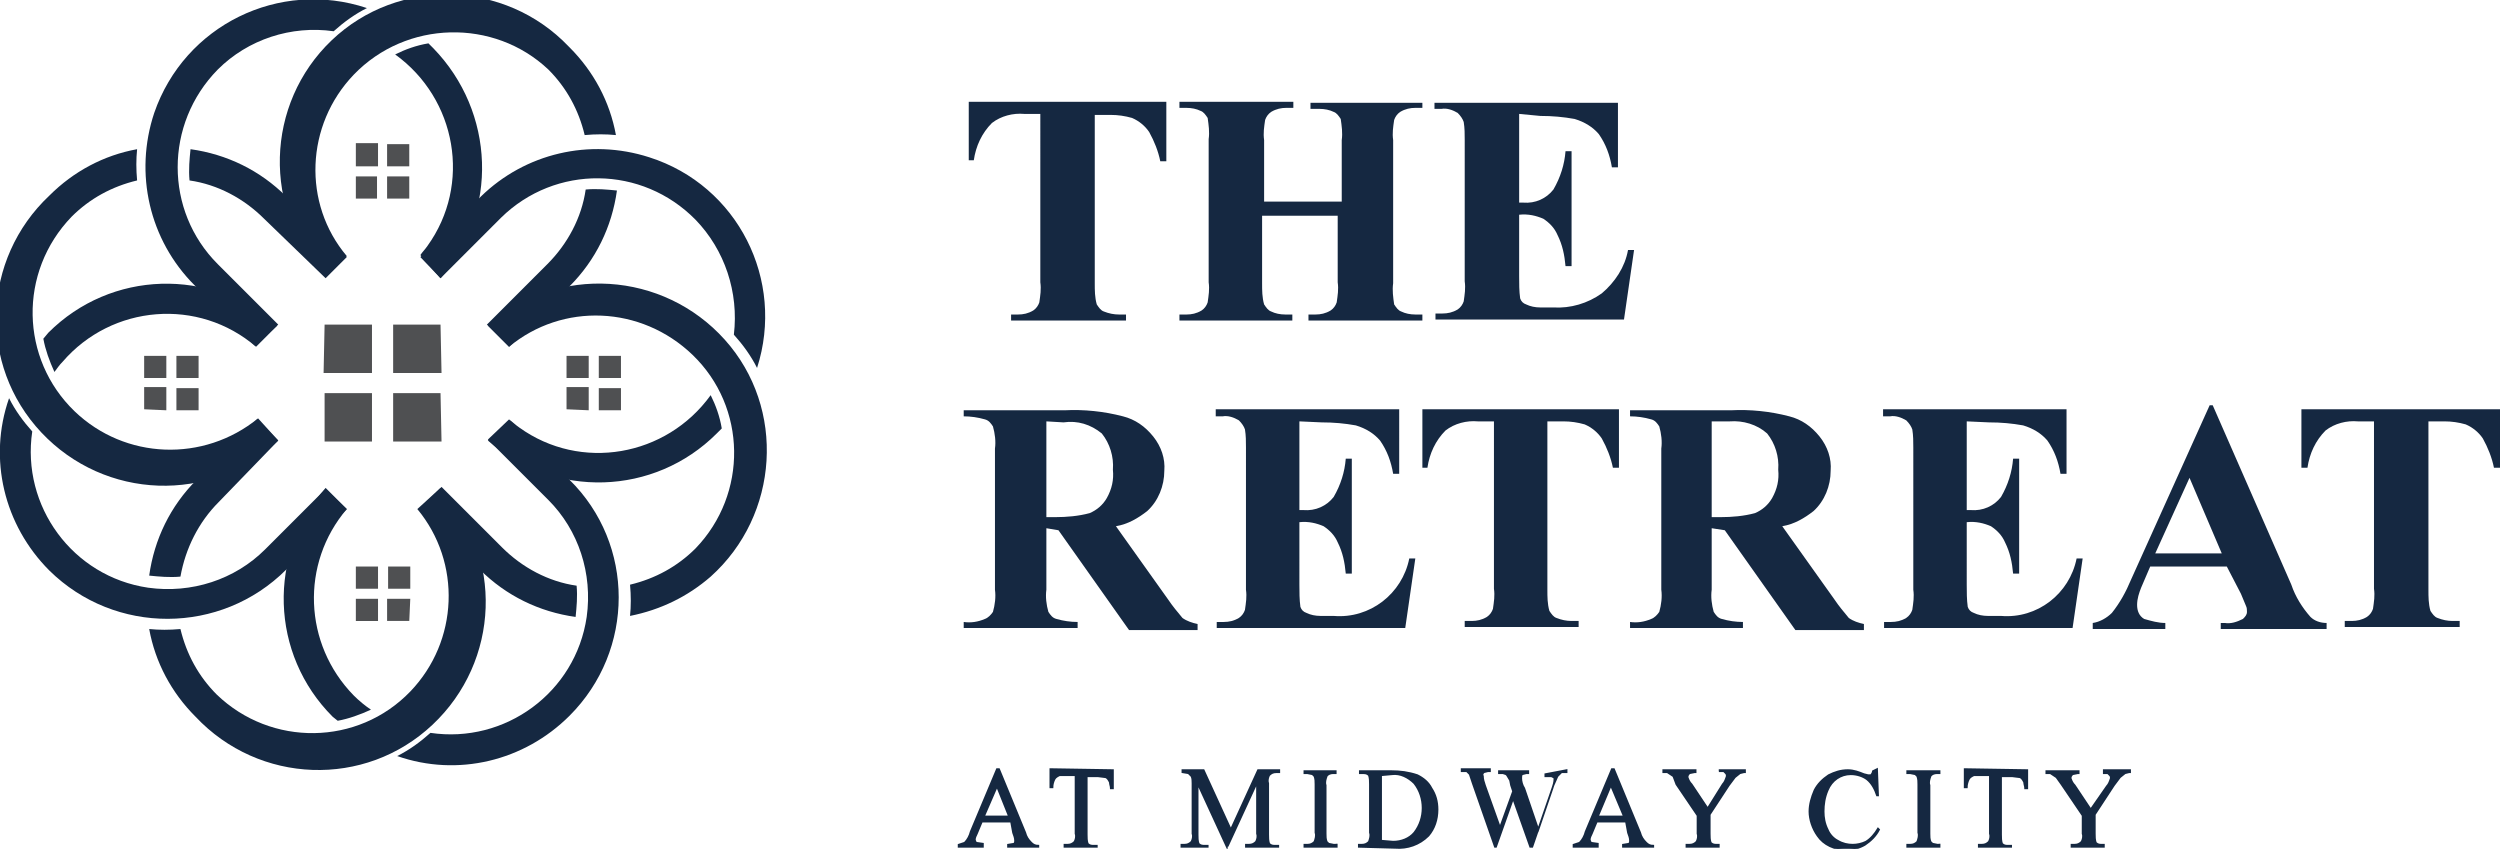 <?xml version="1.0" encoding="utf-8"?>
<!-- Generator: Adobe Illustrator 24.1.2, SVG Export Plug-In . SVG Version: 6.00 Build 0)  -->
<svg version="1.1" id="Layer_1" xmlns="http://www.w3.org/2000/svg" xmlns:xlink="http://www.w3.org/1999/xlink" x="0px" y="0px"
	 viewBox="0 0 248 84.2" style="enable-background:new 0 0 248 84.2;" xml:space="preserve">
<style type="text/css">
	.st0{fill:#152841;}
	.st1{fill:none;stroke:#152841;stroke-width:0.178;stroke-miterlimit:10;}
	.st2{fill-rule:evenodd;clip-rule:evenodd;fill:#152841;}
	.st3{fill-rule:evenodd;clip-rule:evenodd;fill:#4F5052;}
</style>
<path id="Path_79" class="st0" d="M201.1,76.4v1.8h-0.2c0-0.2-0.1-0.4-0.1-0.6c-0.1-0.2-0.2-0.4-0.4-0.5l-0.8-0.1h-1.1v5.8
	c0,0.3,0,0.6,0.1,0.9c0.2,0.2,0.4,0.2,0.6,0.2h0.3V84h-3.2v-0.2h0.3c0.3,0,0.5-0.1,0.7-0.3c0.1-0.2,0.2-0.5,0.1-0.8v-5.8h-1.6
	c-0.2,0.1-0.4,0.2-0.5,0.4c-0.1,0.2-0.2,0.5-0.2,0.8h-0.2v-1.8L201.1,76.4z"/>
<path id="Path_80" class="st1" d="M201.1,76.4v1.8h-0.2c0-0.2-0.1-0.4-0.1-0.6c-0.1-0.2-0.2-0.4-0.4-0.5l-0.8-0.1h-1.1v5.8
	c0,0.3,0,0.6,0.1,0.9c0.2,0.2,0.4,0.2,0.6,0.2h0.3V84h-3.2v-0.2h0.3c0.3,0,0.5-0.1,0.7-0.3c0.1-0.2,0.2-0.5,0.1-0.8v-5.8h-1.6
	c-0.2,0.1-0.4,0.2-0.5,0.4c-0.1,0.2-0.2,0.5-0.2,0.8h-0.2v-1.8L201.1,76.4z"/>
<path id="Path_81" class="st0" d="M208.7,76.4h2.6v0.2h-0.1l-0.4,0.1l-0.5,0.4l-0.6,0.8l-1.9,2.9v1.9c0,0.3,0,0.6,0.1,0.9
	c0.2,0.2,0.4,0.2,0.6,0.2h0.2V84h-3.2v-0.2h0.3c0.3,0,0.5-0.1,0.7-0.3c0.1-0.2,0.2-0.5,0.1-0.8v-1.8l-2.1-3.1l-0.5-0.7l-0.6-0.4
	h-0.4v-0.2h3.2v0.2h-0.1l-0.5,0.1c-0.1,0.1-0.2,0.2-0.2,0.4c0.1,0.3,0.2,0.5,0.4,0.7l1.6,2.4L209,78c0.2-0.2,0.3-0.5,0.4-0.8
	c0-0.1,0-0.2-0.1-0.3l-0.2-0.2h-0.4L208.7,76.4z"/>
<path id="Path_82" class="st1" d="M208.7,76.4h2.6v0.2h-0.1l-0.4,0.1l-0.5,0.4l-0.6,0.8l-1.9,2.9v1.9c0,0.3,0,0.6,0.1,0.9
	c0.2,0.2,0.4,0.2,0.6,0.2h0.2V84h-3.2v-0.2h0.3c0.3,0,0.5-0.1,0.7-0.3c0.1-0.2,0.2-0.5,0.1-0.8v-1.8l-2.1-3.1l-0.5-0.7l-0.6-0.4
	h-0.4v-0.2h3.2v0.2h-0.1l-0.5,0.1c-0.1,0.1-0.2,0.2-0.2,0.4c0.1,0.3,0.2,0.5,0.4,0.7l1.6,2.4L209,78c0.2-0.2,0.3-0.5,0.4-0.8
	c0-0.1,0-0.2-0.1-0.3l-0.2-0.2h-0.4L208.7,76.4z"/>
<path id="Path_36" class="st2" d="M43.7,27.6C49.5,21,49.1,11.1,43,4.8l-0.5-0.5c-1.2,0.2-2.3,0.6-3.3,1.1c6.1,4.4,7.6,12.9,3.2,19
	c-0.2,0.3-0.5,0.6-0.7,0.9L43.7,27.6z M27.6,32.2L27.6,32.2l-6-6c-5.3-5.3-5.3-13.9,0-19.3c3-3,7.3-4.4,11.5-3.8
	c1-0.9,2.1-1.7,3.3-2.3c-8.7-2.9-18.1,1.7-21.1,10.4c-2,6-0.5,12.6,4,17.1l6,6L27.6,32.2z"/>
<path id="Path_37" class="st2" d="M48.4,43.7c6.6,5.8,16.5,5.5,22.7-0.7l0.5-0.5c-0.2-1.2-0.6-2.3-1.1-3.3c-4.4,6.1-12.9,7.6-19,3.2
	c-0.3-0.2-0.6-0.5-0.9-0.7L48.4,43.7z M43.7,27.6L43.7,27.6l6-6c5.4-5.3,14-5.2,19.3,0.2c2.9,3,4.3,7.2,3.8,11.4
	c0.9,1,1.7,2.1,2.3,3.3c2.8-8.7-1.9-18.1-10.7-20.9c-5.9-1.9-12.3-0.4-16.7,3.9l-6,6L43.7,27.6z"/>
<path id="Path_38" class="st2" d="M50.5,34.4l6-6c2.6-2.6,4.2-5.9,4.7-9.5c-1-0.1-2-0.2-3.1-0.1c-0.4,2.8-1.8,5.4-3.8,7.4l-6,6
	L50.5,34.4z M34.4,25.4L34.4,25.4l-2.1,2.1c-6.3-6.7-6-17.2,0.6-23.5s17.2-6,23.5,0.6c0,0,0.1,0.1,0.1,0.1c2.4,2.4,4,5.4,4.6,8.7
	c-1-0.1-2-0.1-3.1,0c-0.6-2.5-1.8-4.7-3.6-6.5C49,1.8,40.3,2,35.1,7.4C30.3,12.4,30,20.2,34.4,25.4"/>
<path id="Path_39" class="st2" d="M41.6,50.5l6,6c2.6,2.6,5.9,4.2,9.5,4.7c0.1-1,0.2-2,0.1-3.1c-2.8-0.4-5.4-1.8-7.4-3.8l-6-6
	L41.6,50.5z M50.5,34.4L50.5,34.4l-2.1-2.1c6.9-6.1,17.4-5.4,23.5,1.4s5.4,17.4-1.4,23.5c-2.3,2-5,3.3-8,3.9c0.1-1,0.1-2,0-3.1
	c2.5-0.6,4.7-1.8,6.5-3.6c5.2-5.4,5.1-14-0.3-19.2C63.6,30.3,55.8,30,50.5,34.4"/>
<path id="Path_40" class="st2" d="M43.7,48.4c6.3,6.7,5.9,17.2-0.8,23.5c-6.7,6.3-17.2,5.9-23.5-0.8c-2.4-2.4-4-5.4-4.6-8.7
	c1,0.1,2,0.1,3.1,0c0.6,2.5,1.8,4.7,3.6,6.5c5.4,5.2,14,5.1,19.2-0.3c4.8-5,5.1-12.8,0.7-18.1L43.7,48.4z M27.6,43.7L27.6,43.7
	l-2.1-2.1l-6,6c-2.6,2.6-4.2,5.9-4.7,9.5c1,0.1,2,0.2,3.1,0.1c0.5-2.8,1.8-5.4,3.8-7.4L27.6,43.7z"/>
<path id="Path_41" class="st2" d="M27.6,43.7c-6.7,6.3-17.2,5.9-23.5-0.8s-5.9-17.2,0.8-23.5c2.4-2.4,5.4-4,8.7-4.6
	c-0.1,1-0.1,2,0,3.1c-2.5,0.6-4.7,1.8-6.5,3.6C1.8,27,2,35.6,7.4,40.8c5,4.8,12.8,5.1,18.2,0.7L27.6,43.7z M32.3,27.6L32.3,27.6
	l2.1-2.1l-6-6c-2.6-2.6-5.9-4.2-9.5-4.7c-0.1,1-0.2,2-0.1,3.1c2.8,0.4,5.4,1.8,7.4,3.8L32.3,27.6z"/>
<path id="Path_42" class="st2" d="M50.5,41.6l6,6C63,54,63,64.5,56.5,71c-4.5,4.5-11.1,6.1-17.1,4c1.2-0.6,2.3-1.4,3.3-2.3
	c7.4,1.1,14.4-4,15.5-11.5c0.6-4.3-0.8-8.6-3.8-11.6l-6-6L50.5,41.6z M34.4,50.5L34.4,50.5c-4.6,5.4-4.3,13.4,0.7,18.5
	c0.5,0.5,1.1,1,1.7,1.4c-1.1,0.5-2.2,0.9-3.3,1.1L33,71.1c-6.2-6.2-6.5-16.1-0.7-22.7L34.4,50.5z"/>
<path id="Path_43" class="st2" d="M34.4,50.5l-6,6c-6.5,6.5-17,6.5-23.5,0.1c-4.5-4.5-6.1-11.1-4-17.1c0.6,1.2,1.4,2.3,2.3,3.3
	c-1.1,7.4,4,14.4,11.5,15.5c4.3,0.6,8.6-0.8,11.6-3.8l6-6L34.4,50.5z M25.4,34.4L25.4,34.4c-5.7-4.9-14.3-4.2-19.2,1.5
	c-0.3,0.3-0.5,0.6-0.8,1c-0.5-1.1-0.9-2.2-1.1-3.3L4.8,33c6.2-6.2,16.1-6.5,22.7-0.7L25.4,34.4z"/>
<path id="Path_44" class="st3" d="M35.3,16.5h2.2v-2.3h-2.2V16.5z M38.4,14.3L38.4,14.3v2.2h2.2v-2.2H38.4z M40.6,17.5h-2.2v2.2h2.2
	V17.5z M37.4,19.7L37.4,19.7v-2.2h-2.1v2.2H37.4z"/>
<path id="Path_45" class="st3" d="M56.2,37.5h2.2v-2.2h-2.2V37.5z M59.4,35.3L59.4,35.3v2.2h2.2v-2.2H59.4z M61.6,38.5h-2.2v2.2h2.2
	V38.5z M58.4,40.7L58.4,40.7v-2.3h-2.2v2.2L58.4,40.7z"/>
<path id="Path_46" class="st3" d="M14.3,37.5h2.2v-2.2h-2.2V37.5z M17.5,35.3L17.5,35.3v2.2h2.2v-2.2H17.5z M19.7,38.5h-2.2v2.2h2.2
	V38.5z M16.5,40.7L16.5,40.7v-2.3h-2.2v2.2L16.5,40.7z"/>
<path id="Path_47" class="st3" d="M35.3,58.4h2.2v-2.2h-2.2V58.4z M38.5,56.2L38.5,56.2v2.2h2.2v-2.2H38.5z M40.7,59.4h-2.3v2.2h2.2
	L40.7,59.4z M37.5,61.6L37.5,61.6v-2.2h-2.2v2.2H37.5z"/>
<path id="Path_48" class="st3" d="M43.7,32.2H39V37h4.8L43.7,32.2z M43.7,39H39v4.8h4.8L43.7,39z M36.9,43.8L36.9,43.8V39h-4.7v4.8
	H36.9z M32.1,37h4.8v-4.8h-4.7L32.1,37z"/>
<path id="Path_49" class="st0" d="M115.7,10.1V16h-0.6c-0.2-1-0.6-2-1.1-2.9c-0.4-0.6-1-1.1-1.7-1.4c-0.7-0.2-1.4-0.3-2.1-0.3h-1.6
	v16.7c0,0.7,0,1.4,0.2,2.1c0.2,0.3,0.4,0.6,0.7,0.7c0.5,0.2,1,0.3,1.5,0.3h0.7v0.6h-11.4v-0.6h0.7c0.5,0,1-0.1,1.5-0.4
	c0.3-0.2,0.5-0.5,0.6-0.8c0.1-0.7,0.2-1.3,0.1-2V11.3h-1.6c-1.1-0.1-2.3,0.2-3.2,0.9c-1,1-1.6,2.3-1.8,3.7h-0.5v-5.8H115.7z"/>
<path id="Path_50" class="st0" d="M125.2,21.4v6.7c0,0.7,0,1.4,0.2,2.1c0.2,0.3,0.4,0.6,0.7,0.7c0.4,0.2,0.9,0.3,1.4,0.3h0.7v0.6
	H117v-0.6h0.7c0.5,0,1-0.1,1.5-0.4c0.3-0.2,0.5-0.5,0.6-0.8c0.1-0.7,0.2-1.3,0.1-2V13.8c0.1-0.7,0-1.4-0.1-2.1
	c-0.2-0.3-0.4-0.6-0.7-0.7c-0.4-0.2-0.9-0.3-1.4-0.3H117v-0.6h11.3v0.6h-0.7c-0.5,0-1,0.1-1.5,0.4c-0.3,0.2-0.5,0.5-0.6,0.8
	c-0.1,0.7-0.2,1.3-0.1,2V20h7.7v-6.1c0.1-0.7,0-1.4-0.1-2.1c-0.2-0.3-0.4-0.6-0.7-0.7c-0.4-0.2-0.9-0.3-1.4-0.3H130v-0.6h11.1v0.5
	h-0.7c-0.5,0-1,0.1-1.5,0.4c-0.3,0.2-0.5,0.5-0.6,0.8c-0.1,0.7-0.2,1.3-0.1,2v14.2c-0.1,0.7,0,1.4,0.1,2.1c0.2,0.3,0.4,0.6,0.7,0.7
	c0.4,0.2,0.9,0.3,1.4,0.3h0.7v0.6h-11.3v-0.6h0.7c0.5,0,1-0.1,1.5-0.4c0.3-0.2,0.5-0.5,0.6-0.8c0.1-0.7,0.2-1.3,0.1-2v-6.6H125.2z"
	/>
<path id="Path_51" class="st0" d="M150.7,11.3v8.8h0.4c1.2,0.1,2.3-0.4,3-1.3c0.7-1.2,1.1-2.5,1.2-3.8h0.6v11.4h-0.6
	c-0.1-1.1-0.3-2.1-0.8-3.1c-0.3-0.7-0.8-1.2-1.4-1.6c-0.7-0.3-1.5-0.5-2.4-0.4v6.1c0,0.7,0,1.5,0.1,2.2c0.1,0.3,0.3,0.5,0.6,0.6
	c0.4,0.2,0.9,0.3,1.4,0.3h1.3c1.7,0.1,3.4-0.4,4.8-1.4c1.3-1.1,2.3-2.6,2.6-4.3h0.6l-1,6.9h-18.7v-0.6h0.7c0.5,0,1-0.1,1.5-0.4
	c0.3-0.2,0.5-0.5,0.6-0.8c0.1-0.7,0.2-1.3,0.1-2V13.9c0-0.6,0-1.2-0.1-1.8c-0.1-0.3-0.3-0.6-0.6-0.9c-0.5-0.3-1.1-0.5-1.6-0.4h-0.7
	v-0.6h18.2v6.4h-0.6c-0.2-1.2-0.6-2.3-1.3-3.3c-0.6-0.7-1.4-1.2-2.4-1.5c-1.1-0.2-2.2-0.3-3.4-0.3L150.7,11.3z"/>
<path id="Path_52" class="st0" d="M103.8,52.4v6.1c-0.1,0.7,0,1.5,0.2,2.2c0.2,0.3,0.4,0.6,0.8,0.7c0.7,0.2,1.4,0.3,2.1,0.3v0.6
	H95.6v-0.6c0.7,0.1,1.4,0,2.1-0.3c0.3-0.1,0.6-0.4,0.8-0.7c0.2-0.7,0.3-1.5,0.2-2.2v-14c0.1-0.7,0-1.5-0.2-2.2
	c-0.2-0.3-0.4-0.6-0.8-0.7c-0.7-0.2-1.4-0.3-2.1-0.3v-0.6h10c1.9-0.1,3.9,0.1,5.8,0.6c1.2,0.3,2.2,1,3,2c0.8,1,1.2,2.2,1.1,3.4
	c0,1.5-0.6,3-1.7,4c-0.9,0.7-1.9,1.3-3.1,1.5l5.2,7.3c0.4,0.6,0.9,1.2,1.4,1.8c0.4,0.3,1,0.5,1.5,0.6v0.6h-6.8l-7-9.9L103.8,52.4z
	 M103.8,41.8v9.5h0.9c1.1,0,2.3-0.1,3.4-0.4c0.7-0.3,1.3-0.8,1.7-1.5c0.5-0.9,0.7-1.8,0.6-2.8c0.1-1.3-0.3-2.6-1.1-3.6
	c-1.1-0.9-2.4-1.3-3.8-1.1L103.8,41.8z"/>
<path id="Path_53" class="st0" d="M128.9,41.8v8.8h0.4c1.2,0.1,2.3-0.4,3-1.3c0.7-1.2,1.1-2.5,1.2-3.8h0.6v11.4h-0.6
	c-0.1-1.1-0.3-2.1-0.8-3.1c-0.3-0.7-0.8-1.2-1.4-1.6c-0.7-0.3-1.5-0.5-2.4-0.4V58c0,0.7,0,1.5,0.1,2.2c0.1,0.3,0.3,0.5,0.6,0.6
	c0.4,0.2,0.9,0.3,1.4,0.3h1.3c3.6,0.3,6.8-2.2,7.5-5.7h0.6l-1,6.9h-18.7v-0.6h0.7c0.5,0,1-0.1,1.5-0.4c0.3-0.2,0.5-0.5,0.6-0.8
	c0.1-0.7,0.2-1.3,0.1-2V44.4c0-0.6,0-1.2-0.1-1.8c-0.1-0.3-0.3-0.6-0.6-0.9c-0.5-0.3-1.1-0.5-1.6-0.4h-0.7v-0.7h18.2V47h-0.6
	c-0.2-1.2-0.6-2.3-1.3-3.3c-0.6-0.7-1.4-1.2-2.4-1.5c-1.1-0.2-2.2-0.3-3.4-0.3L128.9,41.8z"/>
<path id="Path_54" class="st0" d="M160.6,40.6v5.8H160c-0.2-1-0.6-2-1.1-2.9c-0.4-0.6-1-1.1-1.7-1.4c-0.7-0.2-1.4-0.3-2.1-0.3h-1.6
	v16.7c0,0.7,0,1.4,0.2,2.1c0.2,0.3,0.4,0.6,0.7,0.7c0.5,0.2,1,0.3,1.5,0.3h0.7v0.6h-11.3v-0.6h0.7c0.5,0,1-0.1,1.5-0.4
	c0.3-0.2,0.5-0.5,0.6-0.8c0.1-0.7,0.2-1.3,0.1-2V41.8h-1.6c-1.1-0.1-2.3,0.2-3.2,0.9c-1,1-1.6,2.3-1.8,3.7h-0.5v-5.8H160.6z"/>
<path id="Path_55" class="st0" d="M169.8,52.4v6.1c-0.1,0.7,0,1.5,0.2,2.2c0.2,0.3,0.4,0.6,0.8,0.7c0.7,0.2,1.4,0.3,2.1,0.3v0.6
	h-11.2v-0.6c0.7,0.1,1.4,0,2.1-0.3c0.3-0.1,0.6-0.4,0.8-0.7c0.2-0.7,0.3-1.5,0.2-2.2v-14c0.1-0.7,0-1.5-0.2-2.2
	c-0.2-0.3-0.4-0.6-0.8-0.7c-0.7-0.2-1.4-0.3-2.1-0.3v-0.6h10c1.9-0.1,3.9,0.1,5.8,0.6c1.2,0.3,2.2,1,3,2c0.8,1,1.2,2.2,1.1,3.4
	c0,1.5-0.6,3-1.7,4c-0.9,0.7-1.9,1.3-3.1,1.5l5.2,7.3c0.4,0.6,0.9,1.2,1.4,1.8c0.4,0.3,1,0.5,1.5,0.6v0.6h-6.8l-7-9.9L169.8,52.4z
	 M169.8,41.8v9.5h0.9c1.1,0,2.3-0.1,3.4-0.4c0.7-0.3,1.3-0.8,1.7-1.5c0.5-0.9,0.7-1.8,0.6-2.8c0.1-1.3-0.3-2.6-1.1-3.6
	c-1-0.9-2.4-1.3-3.7-1.2L169.8,41.8z"/>
<path id="Path_56" class="st0" d="M195.1,41.8v8.8h0.4c1.2,0.1,2.3-0.4,3-1.3c0.7-1.2,1.1-2.5,1.2-3.8h0.6v11.4h-0.6
	c-0.1-1.1-0.3-2.1-0.8-3.1c-0.3-0.7-0.8-1.2-1.4-1.6c-0.7-0.3-1.5-0.5-2.4-0.4V58c0,0.7,0,1.5,0.1,2.2c0.1,0.3,0.3,0.5,0.6,0.6
	c0.4,0.2,0.9,0.3,1.4,0.3h1.3c3.6,0.3,6.8-2.2,7.5-5.7h0.6l-1,6.9h-18.7v-0.6h0.7c0.5,0,1-0.1,1.5-0.4c0.3-0.2,0.5-0.5,0.6-0.8
	c0.1-0.7,0.2-1.3,0.1-2V44.4c0-0.6,0-1.2-0.1-1.8c-0.1-0.3-0.3-0.6-0.6-0.9c-0.5-0.3-1.1-0.5-1.6-0.4h-0.7v-0.7H205V47h-0.6
	c-0.2-1.2-0.6-2.3-1.3-3.3c-0.6-0.7-1.4-1.2-2.4-1.5c-1.1-0.2-2.2-0.3-3.4-0.3L195.1,41.8z"/>
<path id="Path_57" class="st0" d="M220.9,56.2h-7.6l-0.9,2.1c-0.2,0.5-0.4,1.1-0.4,1.7c0,0.6,0.2,1.1,0.7,1.4
	c0.7,0.2,1.4,0.4,2.1,0.4v0.6h-7.2v-0.6c0.7-0.1,1.4-0.5,1.9-1c0.8-1,1.4-2.1,1.9-3.3l7.8-17.3h0.3l7.8,17.8
	c0.4,1.2,1.1,2.3,1.9,3.2c0.4,0.4,1,0.6,1.6,0.6v0.6h-10.5v-0.6h0.4c0.6,0.1,1.2-0.1,1.8-0.4c0.2-0.2,0.4-0.4,0.4-0.7
	c0-0.2,0-0.4-0.1-0.6l-0.5-1.2L220.9,56.2z M220.4,54.9l-3.2-7.5l-3.4,7.5H220.4z"/>
<path id="Path_58" class="st0" d="M248,40.6v5.8h-0.6c-0.2-1-0.6-2-1.1-2.9c-0.4-0.6-1-1.1-1.7-1.4c-0.7-0.2-1.4-0.3-2.1-0.3h-1.6
	v16.7c0,0.7,0,1.4,0.2,2.1c0.2,0.3,0.4,0.6,0.7,0.7c0.5,0.2,1,0.3,1.5,0.3h0.7v0.6h-11.4v-0.6h0.7c0.5,0,1-0.1,1.5-0.4
	c0.3-0.2,0.5-0.5,0.6-0.8c0.1-0.7,0.2-1.3,0.1-2V41.8h-1.6c-1.1-0.1-2.3,0.2-3.2,0.9c-1,1-1.6,2.3-1.8,3.7h-0.6v-5.8H248z"/>
<path id="Path_59" class="st0" d="M100.3,81.5h-2.9l-0.5,1.2c-0.1,0.2-0.2,0.4-0.2,0.6c0,0.1,0.1,0.2,0.1,0.3l0.7,0.1V84h-2.4v-0.2
	l0.6-0.2c0.3-0.3,0.5-0.7,0.6-1.1l2.6-6.2h0.2l2.6,6.3c0.1,0.4,0.3,0.7,0.6,1c0.2,0.2,0.4,0.3,0.7,0.3V84h-3v-0.2l0.6-0.1
	c0.1-0.1,0.1-0.2,0.1-0.3c0-0.3-0.1-0.5-0.2-0.8L100.3,81.5z M100.1,81L98.9,78L97.6,81H100.1z"/>
<path id="Path_60" class="st1" d="M100.3,81.5h-2.9l-0.5,1.2c-0.1,0.2-0.2,0.4-0.2,0.6c0,0.1,0.1,0.2,0.1,0.3l0.7,0.1V84h-2.4v-0.2
	l0.6-0.2c0.3-0.3,0.5-0.7,0.6-1.1l2.6-6.2h0.2l2.6,6.3c0.1,0.4,0.3,0.7,0.6,1c0.2,0.2,0.4,0.3,0.7,0.3V84h-3v-0.2l0.6-0.1
	c0.1-0.1,0.1-0.2,0.1-0.3c0-0.3-0.1-0.5-0.2-0.8L100.3,81.5z M100.1,81L98.9,78L97.6,81H100.1z"/>
<path id="Path_61" class="st0" d="M110.4,76.4v1.8h-0.2c0-0.2-0.1-0.4-0.1-0.6c-0.1-0.2-0.2-0.4-0.4-0.5l-0.8-0.1h-1.1v5.8
	c0,0.3,0,0.6,0.1,0.9c0.2,0.2,0.4,0.2,0.6,0.2h0.3V84h-3.2v-0.2h0.3c0.3,0,0.5-0.1,0.7-0.3c0.1-0.2,0.2-0.5,0.1-0.8v-5.8h-1.6
	c-0.2,0.1-0.4,0.2-0.5,0.4c-0.1,0.2-0.2,0.5-0.2,0.8h-0.2v-1.8L110.4,76.4z"/>
<path id="Path_62" class="st1" d="M110.4,76.4v1.8h-0.2c0-0.2-0.1-0.4-0.1-0.6c-0.1-0.2-0.2-0.4-0.4-0.5l-0.8-0.1h-1.1v5.8
	c0,0.3,0,0.6,0.1,0.9c0.2,0.2,0.4,0.2,0.6,0.2h0.3V84h-3.2v-0.2h0.3c0.3,0,0.5-0.1,0.7-0.3c0.1-0.2,0.2-0.5,0.1-0.8v-5.8h-1.6
	c-0.2,0.1-0.4,0.2-0.5,0.4c-0.1,0.2-0.2,0.5-0.2,0.8h-0.2v-1.8L110.4,76.4z"/>
<path id="Path_63" class="st0" d="M121.7,84l-2.9-6.3v5.1c0,0.3,0,0.6,0.1,0.9c0.2,0.2,0.4,0.2,0.6,0.2h0.3V84h-2.6v-0.2h0.3
	c0.3,0,0.5-0.1,0.7-0.3c0.1-0.2,0.2-0.5,0.1-0.8v-5c0-0.2,0-0.5-0.1-0.7l-0.3-0.3l-0.6-0.1v-0.2h2.1l2.7,5.9l2.7-5.9h2.1v0.2h-0.3
	c-0.3,0-0.5,0.1-0.7,0.3c-0.1,0.2-0.2,0.5-0.1,0.8v5.1c0,0.3,0,0.6,0.1,0.9c0.2,0.2,0.4,0.2,0.6,0.2h0.3V84h-3.2v-0.2h0.3
	c0.3,0,0.5-0.1,0.7-0.3c0.1-0.2,0.2-0.5,0.1-0.8v-5.1l-2.9,6.3H121.7z"/>
<path id="Path_64" class="st1" d="M121.7,84l-2.9-6.3v5.1c0,0.3,0,0.6,0.1,0.9c0.2,0.2,0.4,0.2,0.6,0.2h0.3V84h-2.6v-0.2h0.3
	c0.3,0,0.5-0.1,0.7-0.3c0.1-0.2,0.2-0.5,0.1-0.8v-5c0-0.2,0-0.5-0.1-0.7l-0.3-0.3l-0.6-0.1v-0.2h2.1l2.7,5.9l2.7-5.9h2.1v0.2h-0.3
	c-0.3,0-0.5,0.1-0.7,0.3c-0.1,0.2-0.2,0.5-0.1,0.8v5.1c0,0.3,0,0.6,0.1,0.9c0.2,0.2,0.4,0.2,0.6,0.2h0.3V84h-3.2v-0.2h0.3
	c0.3,0,0.5-0.1,0.7-0.3c0.1-0.2,0.2-0.5,0.1-0.8v-5.1l-2.9,6.3H121.7z"/>
<path id="Path_65" class="st0" d="M132.6,83.7V84h-3.2v-0.2h0.3c0.3,0,0.5-0.1,0.7-0.3c0.1-0.3,0.2-0.6,0.1-0.9v-4.8
	c0-0.3,0-0.5-0.1-0.8l-0.2-0.2l-0.5-0.1h-0.3v-0.2h3.1v0.2h-0.3c-0.2,0-0.5,0.1-0.6,0.3c-0.1,0.3-0.2,0.6-0.1,0.9v4.8
	c0,0.3,0,0.5,0.1,0.8l0.2,0.2l0.5,0.1H132.6z"/>
<path id="Path_66" class="st1" d="M132.6,83.7V84h-3.2v-0.2h0.3c0.3,0,0.5-0.1,0.7-0.3c0.1-0.3,0.2-0.6,0.1-0.9v-4.8
	c0-0.3,0-0.5-0.1-0.8l-0.2-0.2l-0.5-0.1h-0.3v-0.2h3.1v0.2h-0.3c-0.2,0-0.5,0.1-0.6,0.3c-0.1,0.3-0.2,0.6-0.1,0.9v4.8
	c0,0.3,0,0.5,0.1,0.8l0.2,0.2l0.5,0.1H132.6z"/>
<path id="Path_67" class="st0" d="M134.8,84v-0.2h0.3c0.3,0,0.5-0.1,0.7-0.3c0.1-0.3,0.2-0.6,0.1-0.9v-4.8c0-0.3,0-0.6-0.1-0.9
	c-0.2-0.2-0.4-0.2-0.6-0.2h-0.3v-0.2h3.1c0.9,0,1.7,0.1,2.6,0.4c0.6,0.3,1.1,0.7,1.4,1.3c0.4,0.6,0.6,1.3,0.6,2.1
	c0,1-0.3,1.9-0.9,2.6c-0.9,0.9-2.1,1.3-3.3,1.2L134.8,84z M137,83.4l1.2,0.1c0.8,0,1.6-0.3,2.1-0.9c1.1-1.4,1.1-3.5,0-4.9
	c-0.6-0.6-1.4-1-2.2-0.9l-1.1,0.1L137,83.4z"/>
<path id="Path_68" class="st1" d="M134.8,84v-0.2h0.3c0.3,0,0.5-0.1,0.7-0.3c0.1-0.3,0.2-0.6,0.1-0.9v-4.8c0-0.3,0-0.6-0.1-0.9
	c-0.2-0.2-0.4-0.2-0.6-0.2h-0.3v-0.2h3.1c0.9,0,1.7,0.1,2.6,0.4c0.6,0.3,1.1,0.7,1.4,1.3c0.4,0.6,0.6,1.3,0.6,2.1
	c0,1-0.3,1.9-0.9,2.6c-0.9,0.9-2.1,1.3-3.3,1.2L134.8,84z M137,83.4l1.2,0.1c0.8,0,1.6-0.3,2.1-0.9c1.1-1.4,1.1-3.5,0-4.9
	c-0.6-0.6-1.4-1-2.2-0.9l-1.1,0.1L137,83.4z"/>
<path id="Path_69" class="st0" d="M155.4,76.4v0.2h-0.5l-0.4,0.4l-0.4,0.9L152,84h-0.2l-1.7-4.8l-1.7,4.8h-0.1l-2.2-6.3l-0.3-0.9
	l-0.3-0.3H145v-0.2h2.8v0.2h-0.2l-0.4,0.1c-0.1,0.1-0.2,0.2-0.1,0.4c0,0.3,0.1,0.6,0.2,0.9l1.5,4.2l1.3-3.6l-0.2-0.6l-0.1-0.5
	l-0.3-0.5l-0.1-0.1l-0.3-0.1h-0.4v-0.2h2.9v0.2h-0.2l-0.4,0.1c-0.1,0.1-0.1,0.2-0.1,0.4c0,0.3,0.1,0.7,0.3,1l1.4,4.1l1.4-4.1
	c0.1-0.3,0.2-0.6,0.2-0.9c0-0.1,0-0.2-0.1-0.2l-0.2-0.1h-0.6v-0.2L155.4,76.4z"/>
<path id="Path_70" class="st1" d="M155.4,76.4v0.2h-0.5l-0.4,0.4l-0.4,0.9L152,84h-0.2l-1.7-4.8l-1.7,4.8h-0.1l-2.2-6.3l-0.3-0.9
	l-0.3-0.3H145v-0.2h2.8v0.2h-0.2l-0.4,0.1c-0.1,0.1-0.2,0.2-0.1,0.4c0,0.3,0.1,0.6,0.2,0.9l1.5,4.2l1.3-3.6l-0.2-0.6l-0.1-0.5
	l-0.3-0.5l-0.1-0.1l-0.3-0.1h-0.4v-0.2h2.9v0.2h-0.2l-0.4,0.1c-0.1,0.1-0.1,0.2-0.1,0.4c0,0.3,0.1,0.7,0.3,1l1.4,4.1l1.4-4.1
	c0.1-0.3,0.2-0.6,0.2-0.9c0-0.1,0-0.2-0.1-0.2l-0.2-0.1h-0.6v-0.2L155.4,76.4z"/>
<path id="Path_71" class="st0" d="M161.3,81.5h-2.9l-0.5,1.2c-0.1,0.2-0.2,0.4-0.2,0.6c0,0.1,0.1,0.2,0.1,0.3l0.7,0.1V84h-2.4v-0.2
	l0.6-0.2c0.3-0.3,0.5-0.7,0.6-1.1l2.6-6.2h0.2l2.6,6.3c0.1,0.4,0.3,0.7,0.6,1c0.2,0.2,0.4,0.3,0.7,0.3V84h-3v-0.2l0.6-0.1
	c0.1-0.1,0.1-0.2,0.1-0.3c0-0.3-0.1-0.5-0.2-0.8L161.3,81.5z M161.1,81l-1.3-3.1l-1.3,3.1H161.1z"/>
<path id="Path_72" class="st1" d="M161.3,81.5h-2.9l-0.5,1.2c-0.1,0.2-0.2,0.4-0.2,0.6c0,0.1,0.1,0.2,0.1,0.3l0.7,0.1V84h-2.4v-0.2
	l0.6-0.2c0.3-0.3,0.5-0.7,0.6-1.1l2.6-6.2h0.2l2.6,6.3c0.1,0.4,0.3,0.7,0.6,1c0.2,0.2,0.4,0.3,0.7,0.3V84h-3v-0.2l0.6-0.1
	c0.1-0.1,0.1-0.2,0.1-0.3c0-0.3-0.1-0.5-0.2-0.8L161.3,81.5z M161.1,81l-1.3-3.1l-1.3,3.1H161.1z"/>
<path id="Path_73" class="st0" d="M170.5,76.4h2.6v0.2H173l-0.4,0.1l-0.5,0.4l-0.6,0.8l-1.9,2.9v1.9c0,0.3,0,0.6,0.1,0.9
	c0.2,0.2,0.4,0.2,0.6,0.2h0.2V84h-3.2v-0.2h0.3c0.3,0,0.5-0.1,0.7-0.3c0.1-0.2,0.2-0.5,0.1-0.8v-1.8l-2.1-3.1L166,77l-0.6-0.4h-0.4
	v-0.2h3.2v0.2h-0.1l-0.5,0.1c-0.1,0.1-0.2,0.2-0.2,0.4c0.1,0.3,0.2,0.5,0.4,0.7l1.6,2.4l1.5-2.4c0.2-0.2,0.3-0.5,0.4-0.8
	c0-0.1,0-0.2-0.1-0.3l-0.2-0.2h-0.4V76.4z"/>
<path id="Path_74" class="st1" d="M170.5,76.4h2.6v0.2H173l-0.4,0.1l-0.5,0.4l-0.6,0.8l-1.9,2.9v1.9c0,0.3,0,0.6,0.1,0.9
	c0.2,0.2,0.4,0.2,0.6,0.2h0.2V84h-3.2v-0.2h0.3c0.3,0,0.5-0.1,0.7-0.3c0.1-0.2,0.2-0.5,0.1-0.8v-1.8l-2.1-3.1L166,77l-0.6-0.4h-0.4
	v-0.2h3.2v0.2h-0.1l-0.5,0.1c-0.1,0.1-0.2,0.2-0.2,0.4c0.1,0.3,0.2,0.5,0.4,0.7l1.6,2.4l1.5-2.4c0.2-0.2,0.3-0.5,0.4-0.8
	c0-0.1,0-0.2-0.1-0.3l-0.2-0.2h-0.4V76.4z"/>
<path id="Path_75" class="st0" d="M186.2,76.3l0.1,2.6h-0.1c-0.2-0.6-0.5-1.2-1-1.6c-0.4-0.3-1-0.5-1.6-0.5c-1,0-1.9,0.6-2.3,1.6
	c-0.3,0.7-0.4,1.4-0.4,2.1c0,0.6,0.1,1.2,0.4,1.8c0.2,0.5,0.6,0.9,1,1.1c0.5,0.3,1,0.4,1.5,0.4c0.4,0,0.9-0.1,1.3-0.3
	c0.5-0.3,0.9-0.8,1.2-1.3l0.1,0.1c-0.3,0.6-0.8,1.1-1.4,1.5c-0.5,0.3-1.2,0.5-1.8,0.5c-1.2,0-2.3-0.5-2.9-1.4
	c-0.5-0.7-0.8-1.6-0.8-2.4c0-0.7,0.2-1.4,0.5-2.1c0.3-0.6,0.8-1.1,1.4-1.5c0.6-0.3,1.2-0.5,1.9-0.5c0.6,0,1.1,0.2,1.6,0.4l0.4,0.1
	h0.3c0.1-0.1,0.2-0.3,0.2-0.4L186.2,76.3z"/>
<path id="Path_76" class="st1" d="M186.2,76.3l0.1,2.6h-0.1c-0.2-0.6-0.5-1.2-1-1.6c-0.4-0.3-1-0.5-1.6-0.5c-1,0-1.9,0.6-2.3,1.6
	c-0.3,0.7-0.4,1.4-0.4,2.1c0,0.6,0.1,1.2,0.4,1.8c0.2,0.5,0.6,0.9,1,1.1c0.5,0.3,1,0.4,1.5,0.4c0.4,0,0.9-0.1,1.3-0.3
	c0.5-0.3,0.9-0.8,1.2-1.3l0.1,0.1c-0.3,0.6-0.8,1.1-1.4,1.5c-0.5,0.3-1.2,0.5-1.8,0.5c-1.2,0-2.3-0.5-2.9-1.4
	c-0.5-0.7-0.8-1.6-0.8-2.4c0-0.7,0.2-1.4,0.5-2.1c0.3-0.6,0.8-1.1,1.4-1.5c0.6-0.3,1.2-0.5,1.9-0.5c0.6,0,1.1,0.2,1.6,0.4l0.4,0.1
	h0.3c0.1-0.1,0.2-0.3,0.2-0.4L186.2,76.3z"/>
<path id="Path_77" class="st0" d="M192.4,83.7V84h-3.2v-0.2h0.3c0.3,0,0.5-0.1,0.7-0.3c0.1-0.3,0.2-0.6,0.1-0.9v-4.8
	c0-0.3,0-0.5-0.1-0.8l-0.2-0.2l-0.5-0.1h-0.3v-0.2h3.2v0.2h-0.3c-0.2,0-0.5,0.1-0.6,0.3c-0.1,0.3-0.2,0.6-0.1,0.9v4.8
	c0,0.3,0,0.5,0.1,0.8l0.2,0.2l0.5,0.1H192.4z"/>
<path id="Path_78" class="st1" d="M192.4,83.7V84h-3.2v-0.2h0.3c0.3,0,0.5-0.1,0.7-0.3c0.1-0.3,0.2-0.6,0.1-0.9v-4.8
	c0-0.3,0-0.5-0.1-0.8l-0.2-0.2l-0.5-0.1h-0.3v-0.2h3.2v0.2h-0.3c-0.2,0-0.5,0.1-0.6,0.3c-0.1,0.3-0.2,0.6-0.1,0.9v4.8
	c0,0.3,0,0.5,0.1,0.8l0.2,0.2l0.5,0.1H192.4z"/>
</svg>
